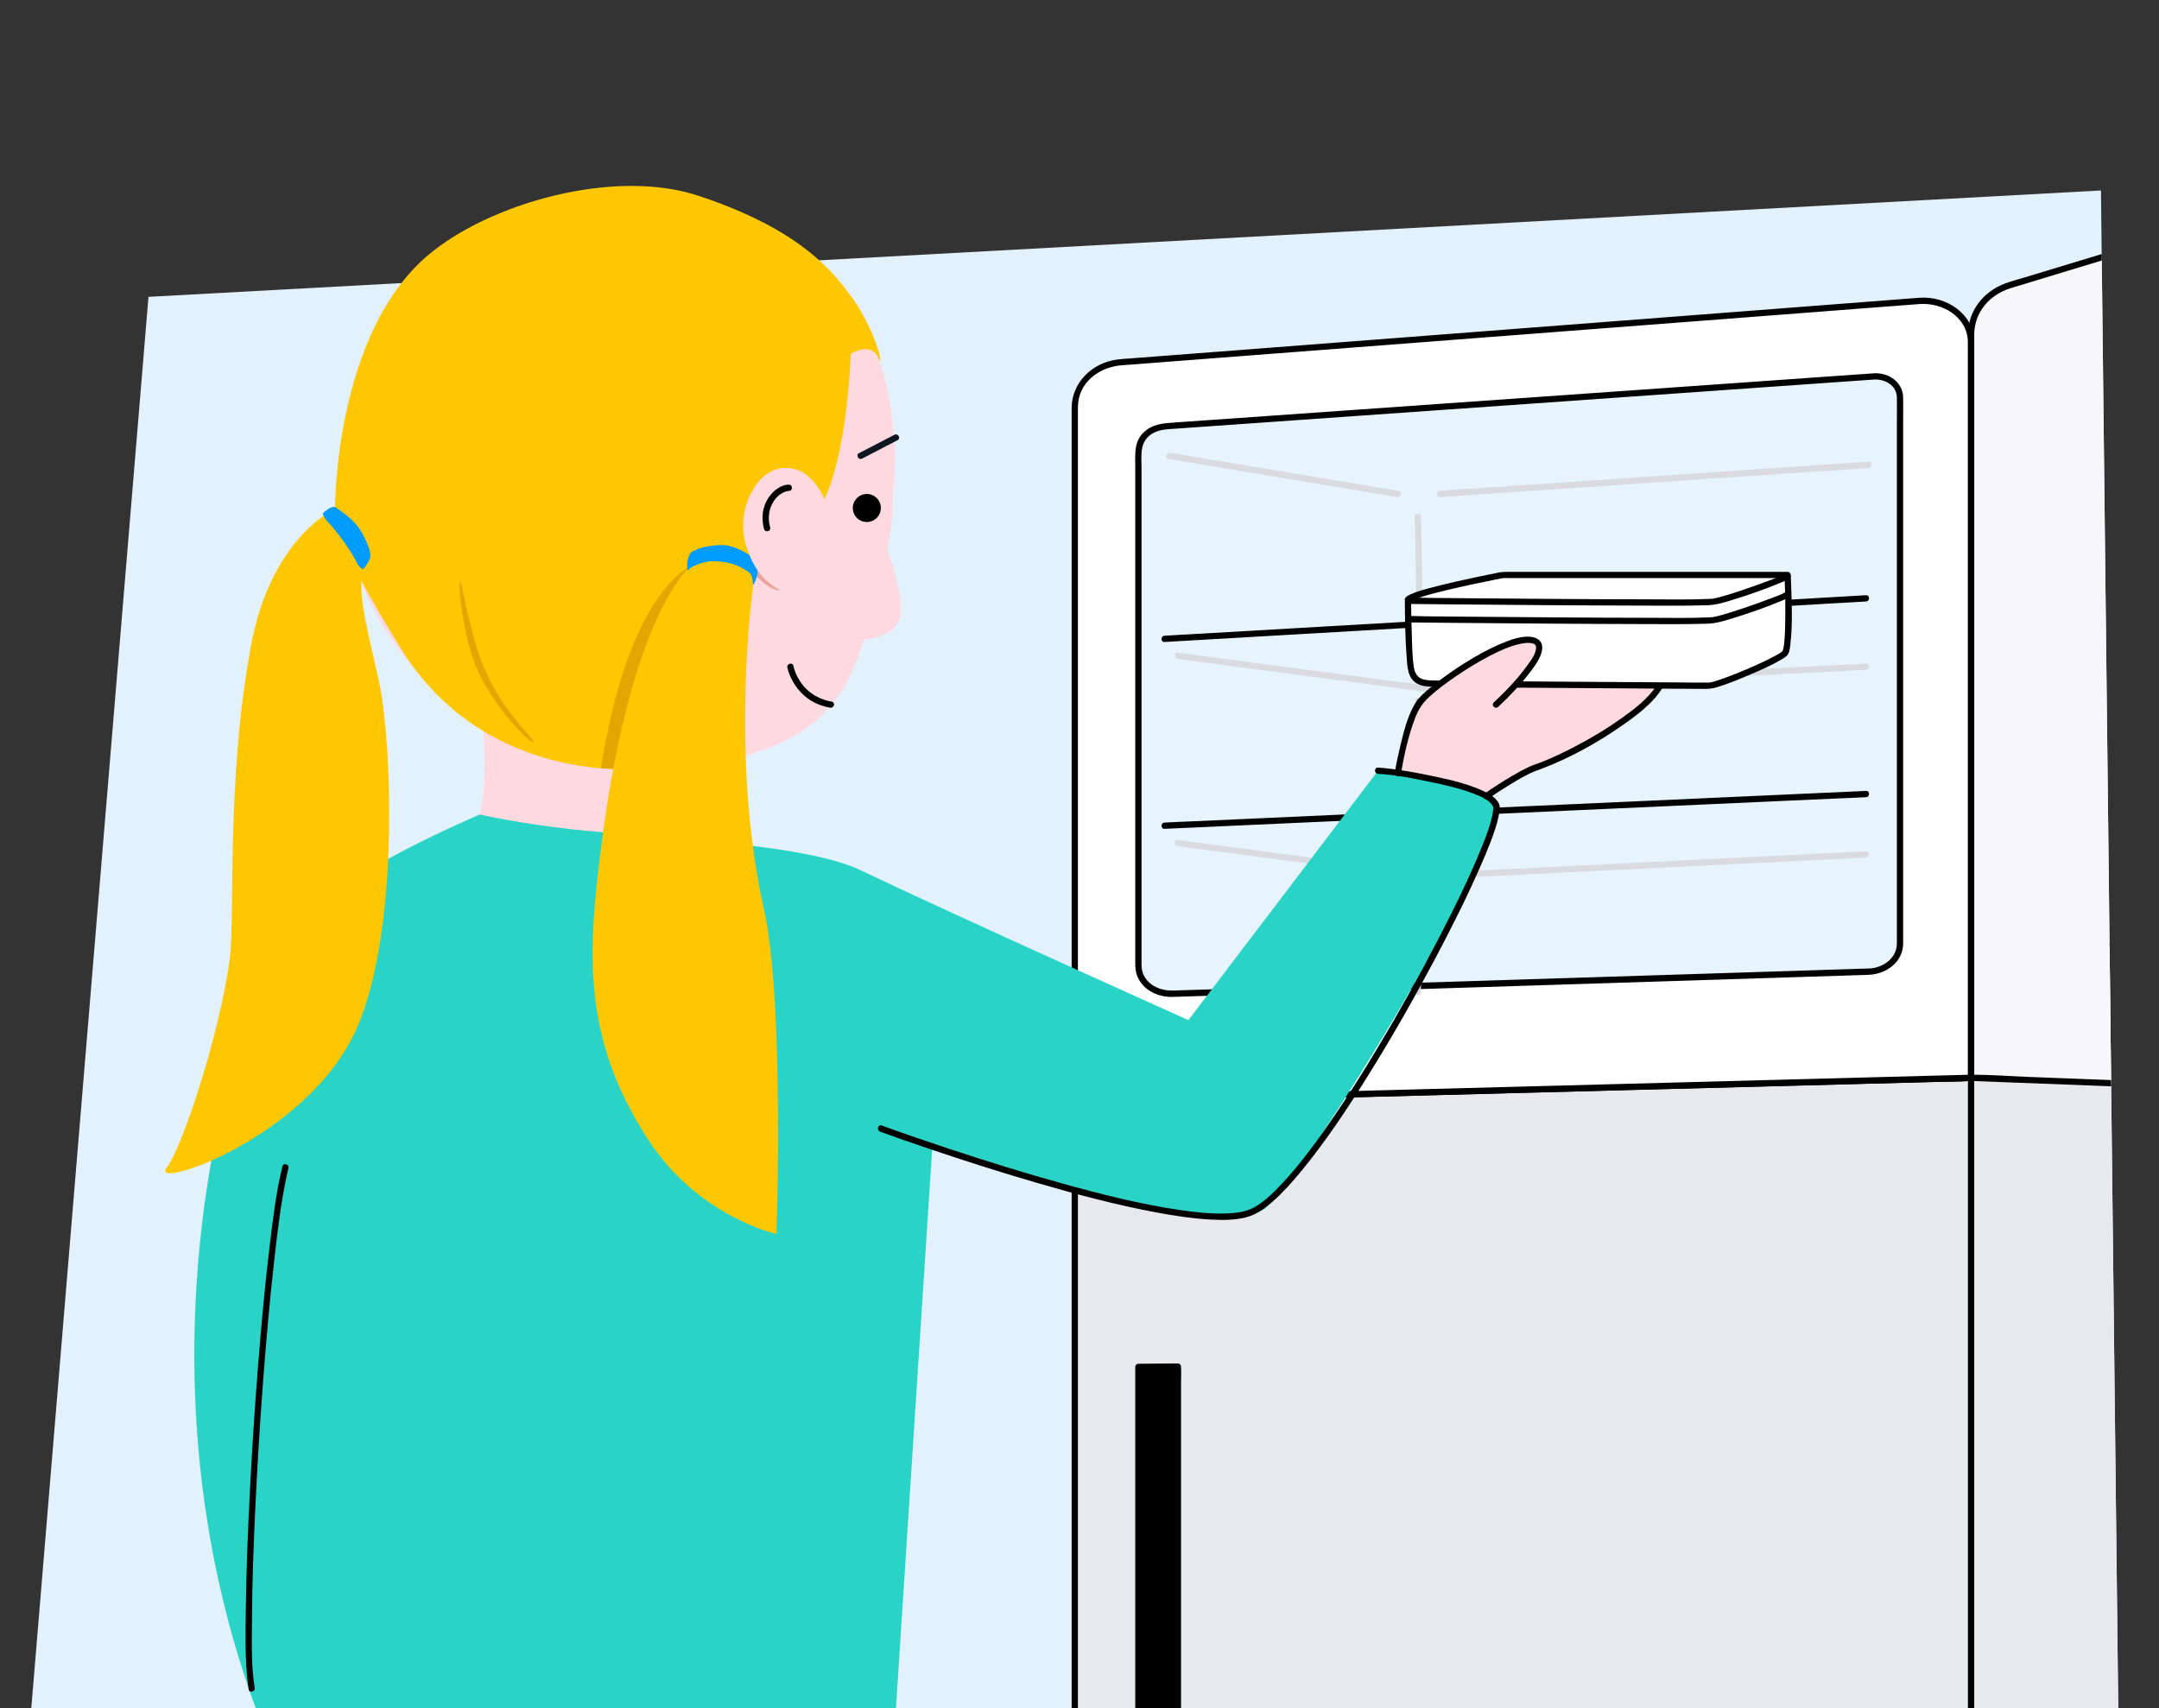 <?xml version="1.0" encoding="UTF-8"?>
<svg id="Stick_figures_en_schetsen" data-name="Stick figures en schetsen" xmlns="http://www.w3.org/2000/svg" xmlns:xlink="http://www.w3.org/1999/xlink" viewBox="0 0 690 546">
  <rect x="0" y="0" width="690" height="546" fill="#333333" stroke="none"/>
  <defs>
    <style>
      .cls-1 {
        fill: #ffd9e0;
      }

      .cls-2 {
        stroke: #000;
        stroke-miterlimit: 10;
      }

      .cls-2, .cls-3 {
        fill: #e8e9ec;
      }

      .cls-4 {
        fill: #f7f6f9;
      }

      .cls-5 {
        fill: #29d4c7;
      }

      .cls-6 {
        fill: #e3f1fd;
      }

      .cls-7 {
        fill: #e9a599;
      }

      .cls-8 {
        fill: #fff;
      }

      .cls-9 {
        fill: #e7f3fd;
      }

      .cls-10 {
        fill: #dadbe0;
      }

      .cls-11 {
        fill: #ffc700;
      }

      .cls-12 {
        fill: #009bff;
      }

      .cls-13 {
        fill: #b2b5bf;
      }

      .cls-14 {
        clip-path: url(#clippath);
      }

      .cls-15 {
        fill: #e3a600;
      }

      .cls-16 {
        fill: #0e1721;
      }
    </style>
    <clipPath id="clippath">
      <path id="Path_17571-2" data-name="Path 17571" class="cls-6" d="M10,546L47.45,94.88l624-34,5.52,485.12H10Z"/>
    </clipPath>
  </defs>
  <g id="Achtergrond_3" data-name="Achtergrond 3">
    <path id="Path_17571" data-name="Path 17571" class="cls-6" d="M10,546L47.45,94.88l624-34,5.52,485.12H10Z"/>
    <g class="cls-14">
      <g>
        <path class="cls-2" d="M629.94,890.03c6.64-8.18,180.69-60.68,180.69-60.68V301.93h-180.69v588.1Z"/>
        <g>
          <g>
            <polygon class="cls-3" points="629.94 890.03 343.49 866.08 343.49 352.09 629.94 344.5 629.94 890.03"/>
            <path d="M629.94,889.03c-2.57-.21-5.14-.43-7.71-.64-6.94-.58-13.88-1.16-20.82-1.74-10.28-.86-20.57-1.72-30.85-2.58-12.55-1.05-25.09-2.1-37.64-3.15-13.7-1.15-27.4-2.29-41.1-3.44-13.91-1.16-27.82-2.33-41.73-3.49-12.89-1.08-25.78-2.16-38.67-3.23-10.9-.91-21.79-1.82-32.69-2.73-7.88-.66-15.76-1.32-23.64-1.98-3.69-.31-7.42-.81-11.12-.93-.16,0-.32-.03-.48-.04.33.33.67.67,1,1V352.09c-.33.33-.67.67-1,1,2.55-.07,5.11-.14,7.66-.2,6.95-.18,13.91-.37,20.86-.55,10.28-.27,20.57-.54,30.85-.82,12.55-.33,25.09-.66,37.64-1,13.74-.36,27.48-.73,41.22-1.09,13.87-.37,27.74-.73,41.6-1.1,12.89-.34,25.78-.68,38.67-1.02,10.93-.29,21.85-.58,32.78-.87,7.84-.21,15.67-.41,23.51-.62,3.7-.1,7.49.01,11.18-.3.16-.01.32,0,.48-.01l-1-1v545.53c0,1.29,2,1.29,2,0V344.5c0-.53-.46-1.01-1-1-2.55.07-5.11.14-7.66.2-6.95.18-13.91.37-20.86.55-10.28.27-20.57.54-30.85.82-12.55.33-25.09.66-37.64,1-13.74.36-27.48.73-41.22,1.09-13.87.37-27.74.73-41.6,1.1-12.89.34-25.78.68-38.67,1.02l-32.78.87c-7.84.21-15.67.41-23.51.62-3.73.1-7.46.16-11.18.3-.16,0-.32,0-.48.01-.54.01-1,.45-1,1v514c0,.57.46.95,1,1,2.57.21,5.14.43,7.71.64,6.94.58,13.88,1.16,20.82,1.74,10.28.86,20.57,1.72,30.85,2.58,12.55,1.05,25.09,2.1,37.64,3.15,13.7,1.15,27.4,2.29,41.1,3.44,13.91,1.16,27.82,2.33,41.73,3.49,12.89,1.08,25.78,2.16,38.67,3.23,10.9.91,21.79,1.82,32.69,2.73,7.88.66,15.76,1.32,23.64,1.98,3.7.31,7.41.7,11.12.93.16,0,.32.03.48.04,1.28.11,1.28-1.89,0-2Z"/>
          </g>
          <g>
            <g>
              <path class="cls-8" d="M629.94,344.5l-286.46,7.58v-222.1c0-7.39,6.39-13.56,14.7-14.2l255.49-19.63c8.74-.67,16.26,5.43,16.26,13.2v235.15Z"/>
              <path d="M629.94,343.5c-2.55.07-5.11.14-7.66.2-6.95.18-13.91.37-20.86.55-10.28.27-20.57.54-30.85.82-12.55.33-25.09.66-37.64,1-13.74.36-27.48.73-41.22,1.09-13.87.37-27.74.73-41.6,1.1-12.89.34-25.78.68-38.67,1.02l-32.78.87c-7.84.21-15.67.41-23.51.62-3.7.1-7.49-.01-11.18.3-.16.01-.32,0-.48.01.33.33.67.67,1,1v-221.47c0-1.53.15-3.03.65-4.5,1.88-5.5,7.46-8.86,13.06-9.33,1.3-.11,2.6-.2,3.89-.3,3.43-.26,6.86-.53,10.29-.79,5.21-.4,10.42-.8,15.63-1.2,6.68-.51,13.36-1.03,20.03-1.54,7.73-.59,15.47-1.19,23.2-1.78,8.47-.65,16.93-1.3,25.4-1.95,8.85-.68,17.7-1.36,26.55-2.04,8.89-.68,17.77-1.37,26.66-2.05,8.61-.66,17.22-1.32,25.84-1.98,7.91-.61,15.81-1.21,23.72-1.82,6.89-.53,13.79-1.06,20.68-1.59,5.53-.43,11.07-.85,16.6-1.28l11.51-.88c1.75-.13,3.5-.27,5.26-.4,7.44-.55,15.4,4.16,15.49,12.28.02,1.67,0,3.33,0,5v230.06c0,1.29,2,1.29,2,0V113.6c0-1.41.02-2.83,0-4.24-.11-9.13-8.99-14.82-17.49-14.19-1.78.13-3.56.27-5.33.41-3.85.3-7.71.59-11.56.89-5.58.43-11.15.86-16.73,1.29-6.98.54-13.96,1.07-20.94,1.61-7.97.61-15.93,1.22-23.9,1.84-8.67.67-17.33,1.33-26,2-8.93.69-17.87,1.37-26.8,2.06-8.88.68-17.77,1.36-26.65,2.05-8.52.65-17.04,1.31-25.55,1.96-7.72.59-15.44,1.19-23.16,1.78-6.63.51-13.27,1.02-19.9,1.53-5.13.39-10.27.79-15.4,1.18-3.31.25-6.62.51-9.93.76-1.55.12-3.11.19-4.65.4-7.99,1.1-14.47,7.36-14.47,15.61v39.9c0,7.76,0,15.51,0,23.27v158.4c0,.53.46,1.01,1,1,2.55-.07,5.11-.14,7.66-.2,6.95-.18,13.91-.37,20.86-.55,10.28-.27,20.57-.54,30.85-.82,12.55-.33,25.09-.66,37.64-1,13.74-.36,27.48-.73,41.22-1.09,13.87-.37,27.74-.73,41.6-1.1,12.89-.34,25.78-.68,38.67-1.02,10.93-.29,21.85-.58,32.78-.87,7.84-.21,15.67-.41,23.51-.62,3.73-.1,7.46-.16,11.18-.3.16,0,.32,0,.48-.01,1.28-.03,1.29-2.03,0-2Z"/>
            </g>
            <g>
              <path class="cls-9" d="M597.35,310.55l-222.77,7.07c-5.88.19-10.76-3.88-10.76-8.96v-164.35c0-4.22,3.75-7.74,8.63-8.08l226.52-15.94c4.45-.31,8.27,2.72,8.27,6.58v174.81c0,4.77-4.37,8.68-9.89,8.86Z"/>
              <path d="M597.35,309.55c-1.66.05-3.32.11-4.97.16-4.58.15-9.16.29-13.74.44-6.83.22-13.67.43-20.5.65-8.47.27-16.95.54-25.42.81l-28.47.9c-9.92.31-19.83.63-29.75.94-9.63.31-19.27.61-28.9.92-8.76.28-17.53.56-26.29.83-7.27.23-14.54.46-21.81.69-5.15.16-10.29.33-15.44.49-2.4.08-4.79.16-7.19.23-3.76.11-7.79-1.47-9.43-5.09-.61-1.35-.62-2.68-.62-4.1v-158.1c0-3.35-.56-7.1,2.08-9.67,2.55-2.48,5.91-2.43,9.17-2.66,4.13-.29,8.26-.58,12.39-.87,6.45-.45,12.9-.91,19.34-1.36,8.18-.58,16.35-1.15,24.53-1.73,9.3-.65,18.6-1.31,27.9-1.96,9.86-.69,19.73-1.39,29.59-2.08,9.74-.69,19.48-1.37,29.22-2.06,9.05-.64,18.11-1.27,27.16-1.91,7.76-.55,15.53-1.09,23.29-1.64,5.87-.41,11.74-.83,17.61-1.24,3.38-.24,6.75-.47,10.13-.71.56-.04,1.13-.09,1.69-.12,3.55-.19,7.25,1.89,7.31,5.76.04,2.72,0,5.44,0,8.16v163.79c0,.84,0,1.67,0,2.51-.03,4.8-4.41,7.82-8.89,8.04-1.28.06-1.29,2.06,0,2,5.5-.26,10.79-4.03,10.89-9.9.01-.74,0-1.48,0-2.22v-164.39c0-2.68.04-5.36,0-8.04-.08-4.89-4.66-7.96-9.27-7.71-.45.02-.91.06-1.36.1-3.22.23-6.45.45-9.67.68-5.83.41-11.65.82-17.48,1.23-7.76.55-15.52,1.09-23.28,1.64-9.14.64-18.27,1.29-27.41,1.93-9.81.69-19.63,1.38-29.44,2.07-9.95.7-19.9,1.4-29.85,2.1-9.42.66-18.84,1.33-28.26,1.99-8.23.58-16.46,1.16-24.7,1.74l-19.4,1.36c-4.1.29-8.19.58-12.29.86-3.63.26-7.19.37-10.11,3.01-3.29,2.97-2.9,6.84-2.9,10.77v158.77c0,1.62.09,3.17.76,4.71,1.89,4.31,6.62,6.49,11.14,6.37,2.21-.06,4.41-.14,6.62-.21,5.07-.16,10.14-.32,15.21-.48l21.73-.69c8.83-.28,17.66-.56,26.49-.84,9.7-.31,19.4-.62,29.1-.92,10-.32,20-.63,30-.95,9.57-.3,19.15-.61,28.72-.91,8.58-.27,17.16-.54,25.73-.82,6.89-.22,13.78-.44,20.67-.66,4.54-.14,9.08-.29,13.61-.43,1.58-.05,3.16-.1,4.73-.15,1.28-.04,1.29-2.04,0-2Z"/>
            </g>
            <g>
              <path class="cls-4" d="M629.94,344.5l152.78,5.85V61.91c0-6.56-7.28-11.16-14.29-9.04l-126.19,38.3c-7.36,2.23-12.3,8.36-12.3,15.24v238.09Z"/>
              <path d="M629.94,345.5c5.08.19,10.16.39,15.24.58,12.19.47,24.39.93,36.58,1.4,14.7.56,29.4,1.13,44.1,1.69l38.1,1.46c6.15.24,12.35.73,18.51.71.09,0,.17,0,.26,0,.54.02,1-.47,1-1V66.97c0-1.56,0-3.13,0-4.69-.02-7.63-7.78-12.25-14.84-10.56-2,.48-3.96,1.18-5.93,1.78-4.77,1.45-9.55,2.9-14.32,4.35-14.6,4.43-29.2,8.86-43.8,13.29-14.5,4.4-29,8.8-43.5,13.2-4.75,1.44-9.5,2.88-14.25,4.32-2.06.62-4.16,1.17-6.18,1.91-7,2.57-11.95,8.77-11.96,16.32,0,1.89,0,3.78,0,5.67v231.94c0,1.29,2,1.29,2,0V106.99c0-7.14,4.86-12.76,11.56-14.86,1.87-.58,3.75-1.14,5.63-1.71l34.74-10.55c15.45-4.69,30.89-9.38,46.34-14.06,11.46-3.48,22.91-6.95,34.37-10.43,2.04-.62,4.09-1.39,6.18-1.82,5.44-1.12,11.85,2.35,11.95,8.35,0,.24,0,.47,0,.71v287.74c.33-.33.67-.67,1-1-5.08-.19-10.16-.39-15.24-.58-12.19-.47-24.39-.93-36.58-1.4-14.7-.56-29.4-1.13-44.1-1.69-12.7-.49-25.4-.97-38.1-1.46-6.15-.24-12.35-.73-18.51-.71-.09,0-.17,0-.26,0-1.29-.05-1.29,1.95,0,2Z"/>
            </g>
            <g>
              <line class="cls-8" x1="372.18" y1="204.2" x2="596.38" y2="191.24"/>
              <path d="M372.18,205.2c2.01-.12,4.02-.23,6.03-.35,5.41-.31,10.83-.63,16.24-.94l24.2-1.4c9.81-.57,19.61-1.13,29.42-1.7,10.74-.62,21.48-1.24,32.22-1.86l32.52-1.88c10.11-.58,20.22-1.17,30.33-1.75,8.57-.5,17.15-.99,25.72-1.49l18.42-1.06c2.91-.17,5.82-.3,8.72-.5.12,0,.25-.01.37-.02,1.28-.07,1.29-2.07,0-2-2.01.12-4.02.23-6.03.35-5.41.31-10.83.63-16.24.94-8.07.47-16.13.93-24.2,1.4-9.81.57-19.61,1.13-29.42,1.7-10.74.62-21.48,1.24-32.22,1.86l-32.52,1.88c-10.11.58-20.22,1.17-30.33,1.75-8.57.5-17.15.99-25.72,1.49l-18.42,1.06c-2.91.17-5.82.3-8.72.5-.12,0-.25.01-.37.02-1.28.07-1.29,2.07,0,2h0Z"/>
            </g>
            <g>
              <line class="cls-8" x1="372.18" y1="263.92" x2="596.38" y2="253.82"/>
              <path d="M372.18,264.92c2-.09,4-.18,5.99-.27,5.44-.25,10.87-.49,16.31-.74l24.12-1.09c9.81-.44,19.62-.88,29.44-1.33,10.75-.48,21.5-.97,32.24-1.45,10.85-.49,21.7-.98,32.55-1.47,10.12-.46,20.23-.91,30.35-1.37,8.55-.39,17.1-.77,25.65-1.16l18.44-.83c2.91-.13,5.83-.22,8.73-.39.12,0,.25-.01.37-.02,1.28-.06,1.29-2.06,0-2-2,.09-4,.18-5.99.27-5.44.25-10.87.49-16.31.74-8.04.36-16.08.72-24.12,1.09-9.81.44-19.62.88-29.44,1.33-10.75.48-21.5.97-32.24,1.45-10.85.49-21.7.98-32.55,1.47l-30.35,1.37c-8.55.39-17.1.77-25.65,1.16-6.15.28-12.29.55-18.44.83-2.91.13-5.83.22-8.73.39-.12,0-.25.01-.37.02-1.28.06-1.29,2.06,0,2h0Z"/>
            </g>
            <g>
              <polygon points="376.45 558.63 363.82 558.41 363.82 436.9 376.45 436.8 376.45 558.63"/>
              <path d="M376.45,557.63c-4.21-.07-8.42-.15-12.63-.22l1,1v-119.68c0-.51.09-1.12,0-1.62-.01-.06,0-.14,0-.21l-1,1c4.21-.03,8.42-.07,12.63-.1l-1-1v116.87c0,1.57-.1,3.19,0,4.76,0,.07,0,.14,0,.21,0,1.29,2,1.29,2,0v-116.87c0-1.57.1-3.19,0-4.76,0-.07,0-.14,0-.21,0-.54-.46-1-1-1-4.21.03-8.42.07-12.63.1-.54,0-1,.45-1,1v116.53c0,1.58-.1,3.2,0,4.77,0,.07,0,.14,0,.21,0,.55.46.99,1,1,4.21.07,8.42.15,12.63.22,1.29.02,1.29-1.98,0-2Z"/>
            </g>
          </g>
        </g>
        <path class="cls-10" d="M376.45,210.64c4.7.62,9.4,1.24,14.1,1.86,10.02,1.32,20.04,2.65,30.05,3.97,9.21,1.22,18.43,2.43,27.64,3.65,2.39.32,4.78.63,7.16.95.57.08,1.04.12,1.61.09l13.05-.66c8.45-.43,16.9-.85,25.36-1.28,10.4-.52,20.8-1.05,31.2-1.57,10.42-.53,20.84-1.05,31.26-1.58,8.37-.42,16.73-.84,25.1-1.27,4.28-.22,8.55-.43,12.83-.65.19,0,.38-.02.57-.03,1.28-.06,1.29-2.06,0-2-2.97.15-5.95.3-8.92.45-7.56.38-15.12.76-22.68,1.14-10.11.51-20.22,1.02-30.33,1.53-10.62.54-21.24,1.07-31.86,1.61l-27.19,1.37c-5.56.28-11.12.56-16.68.84-.78.04-1.59.15-2.37.12-1.27-.05-2.57-.34-3.82-.5-8.09-1.07-16.19-2.14-24.28-3.21-10.39-1.37-20.77-2.74-31.16-4.12-6.56-.87-13.11-1.73-19.67-2.6-.32-.04-.65-.09-.97-.13-1.27-.17-1.26,1.83,0,2h0Z"/>
        <path class="cls-10" d="M376.45,270.48c4.7.62,9.4,1.24,14.1,1.86,10.02,1.32,20.04,2.65,30.05,3.97,9.21,1.22,18.43,2.43,27.64,3.65,2.39.32,4.78.63,7.16.95.57.08,1.04.12,1.61.09,4.35-.22,8.7-.43,13.05-.65,8.45-.42,16.9-.84,25.36-1.25l31.2-1.54c10.42-.52,20.84-1.03,31.26-1.55,8.37-.41,16.73-.83,25.1-1.24,4.28-.21,8.55-.42,12.83-.63.19,0,.38-.02.57-.03,1.28-.06,1.29-2.06,0-2-2.97.15-5.95.29-8.92.44-7.56.37-15.12.75-22.68,1.12l-30.33,1.5c-10.62.53-21.24,1.05-31.86,1.58l-27.19,1.35c-5.56.28-11.12.55-16.68.83-.78.04-1.59.15-2.37.12-1.27-.05-2.57-.34-3.82-.5-8.09-1.07-16.19-2.14-24.28-3.21-10.39-1.37-20.77-2.74-31.16-4.12-6.56-.87-13.11-1.73-19.67-2.6-.32-.04-.65-.09-.97-.13-1.27-.17-1.26,1.83,0,2h0Z"/>
        <path class="cls-10" d="M453.97,197.68c.59-1.11.44-2.78.48-3.99.08-2.56.08-5.12.06-7.68-.03-5.65-.15-11.3-.3-16.95-.03-1.31-.07-2.61-.11-3.92s-2.04-1.29-2,0c.27,9.03.55,18.08.38,27.11-.02,1.07-.05,2.14-.12,3.21-.02.27-.07.81-.08.92,0,0-.22.63-.04.3-.6,1.14,1.12,2.15,1.73,1.01h0Z"/>
        <path class="cls-13" d="M452.52,224.09v32.65c0,1.29,2,1.29,2,0v-32.65c0-1.29-2-1.29-2,0h0Z"/>
        <path class="cls-10" d="M452.11,287.95v29.16c0,1.29,2,1.29,2,0v-29.16c0-1.29-2-1.29-2,0h0Z"/>
      </g>
    </g>
  </g>
  <path class="cls-10" d="M373.41,146.68c8.26,1.38,16.52,2.75,24.77,4.13,13.07,2.18,26.14,4.35,39.21,6.53,3.02.5,6.05,1.01,9.07,1.51,1.26.21,1.8-1.72.53-1.93-8.26-1.38-16.52-2.75-24.77-4.13-13.07-2.18-26.14-4.35-39.21-6.53-3.02-.5-6.05-1.01-9.07-1.51-1.26-.21-1.8,1.72-.53,1.93h0Z"/>
  <path class="cls-10" d="M460.14,158.89c4.55-.31,9.1-.62,13.65-.93,10.92-.74,21.84-1.49,32.77-2.23,13.21-.9,26.41-1.8,39.62-2.7l34.13-2.32c5.53-.38,11.08-.65,16.6-1.13.08,0,.16-.01.24-.02,1.28-.09,1.29-2.09,0-2-4.55.31-9.1.62-13.65.93-10.92.74-21.84,1.49-32.77,2.23-13.21.9-26.41,1.8-39.62,2.7l-34.13,2.32c-5.53.38-11.08.65-16.6,1.13-.08,0-.16.01-.24.02-1.28.09-1.29,2.09,0,2h0Z"/>
  <g>
    <path class="cls-1" d="M473.4,255.52l13.33-8.37s38.44-16,43.33-27.99,8.67-14.54,8.67-14.54l-65.33,14.54-33.33,36.36h33.33Z"/>
    <path class="cls-1" d="M154.51,233.72s2.09,25.67-3.91,33.24,40.4,12.93,40.4,12.93l19.63-48.75-56.13,2.58Z"/>
    <path class="cls-1" d="M276.23,203.83c-5.01,16.89-13.47,35.9-54.07,40.81-6.03.73-12.18-4.01-19.33-2.89-51.11,8.01-104.51-45.74-91.98-107.02,1.64-8.03,22.96-84.93,104.48-72.22,81.52,12.71,70.1,94.55,70,96.16h.01c.67,11.71-5.97,36.98-9.11,45.16Z"/>
    <path class="cls-7" d="M233.38,167.34s2.56,11.09,8,16.54,7.79,4.8,7.79,4.8v-5.58s-5.4-8.17-5.62-8.94-5.78-9-5.78-9l-4.39,2.2Z"/>
    <path class="cls-11" d="M107.09,162.1s-.16-55.01,29.49-80.35c19.5-16.67,59.52-28.17,86.67-19.17,33.1,10.97,43.42,24.76,49.31,32.93,5.71,7.92,9.49,19.19,8.62,19.95-2.33-7.07-9.29-2.28-9.29-2.28,0,0-1.24,41.73-12.79,52.83l-18.12,12.7s-38.23,67.08-39.56,67.1-47.35,3.15-73.02-38.07c-25.68-41.22-21.29-45.64-21.29-45.64Z"/>
    <path class="cls-15" d="M221.44,180.71c-4.25,1.52-21.08,12.83-29.42,64.88,16.33.67,19.13.28,19.13.28l19.13-64.39s-3.16-2.8-8.83-.77Z"/>
    <path class="cls-15" d="M147.33,185.84s3.33,18.03,7.17,27.12c6.61,15.67,16.53,23.06,15.98,24.33-.37.84-12.56-10.64-18.15-23.67-4-9.33-6.5-27.79-5-27.79Z"/>
    <path class="cls-1" d="M282.69,173.52s6.78,16.39,4.88,24.1c-1.64,6.67-13.66,7.11-13.66,7.11,0,0,1.22-19.75,2.55-21.29s6.22-9.91,6.22-9.91Z"/>
    <circle cx="277.03" cy="162.37" r="4.48"/>
    <path class="cls-16" d="M275.53,146.58c3.31-1.72,6.61-3.44,9.92-5.15.47-.24.94-.49,1.41-.73,1.14-.59.13-2.32-1.01-1.73-3.31,1.72-6.61,3.44-9.92,5.15-.47.24-.94.49-1.41.73-1.14.59-.13,2.32,1.01,1.73h0Z"/>
    <path d="M251.63,213.35c.26,1.34.83,2.66,1.44,3.87,1.37,2.69,3.43,5.02,5.99,6.63,1.89,1.19,4.04,1.96,6.23,2.35,1.26.22,1.8-1.7.53-1.93-3.37-.6-6.44-2.12-8.74-4.69-.84-.93-1.54-1.98-2.14-3.1-.5-.94-.72-1.44-1.04-2.42-.13-.41-.26-.82-.34-1.24-.24-1.26-2.17-.73-1.93.53h0Z"/>
    <path class="cls-5" d="M81.73,546c-43-117.03-4.07-230.28,10.47-248.28,14.54-18,61.17-37.37,61.17-37.37,0,0,15.63,3.59,36.02,5.38,29.62,2.6,69.29,4.57,85.7,12.44,27.71,13.3,104.72,47.89,104.72,47.89l60.59-79.71s28.45,2.81,36.99,9.82c8.54,7.01-62.61,123.51-73.46,130.35-17.61,11.1-105.96-20.04-105.96-20.04l-11.63,179.52H81.73Z"/>
    <path class="cls-11" d="M104.83,163.98s-18.53,9.84-24.56,42.1c-8.17,43.69-4.98,87.06-6.92,101.05-3.21,23.16-14.78,59.05-20.16,66.23-5.39,7.17,45.55-9.63,60.92-44.91,13.72-31.48,11.16-92.69,6.79-111.71s-6.8-28.1-4.6-36.63c1-3.86-2.47-8.17-2.47-8.17l-9-7.96Z"/>
    <path class="cls-12" d="M107.09,162.1c.35.13,4.94,3.17,7.08,5.96,2.04,2.64,4.7,8.1,4.14,10.21-.19.71-1.79,3.58-2.31,3.58-.59,0-1.37-.83-1.8-1.68-1.39-2.75-2.23-4.06-4.03-6.61-1.18-1.68-2.87-3.92-4.42-5.67-1.26-1.43-2.02-1.92-2.61-3.77,0,0,2.53-2.56,3.95-2.02Z"/>
    <path class="cls-11" d="M222.48,179.3s-20.31,12.56-30.32,91.1c-4.33,34-6.23,61.23,15,93.9,16.05,24.71,40.99,30.11,40.99,30.11,0,0,2.6-74.37-4-103.78-11-49-3.56-102.47-3.56-102.47,0,0,.44-12.28-4.44-12.13s-13.67,3.27-13.67,3.27Z"/>
    <path class="cls-12" d="M220.85,176.58c.19-.25,3.81-2.54,10.64-2.32,3.06.1,8.58,3.04,9.47,4.46,2.63,4.2-.11,8.1-.37,8.46.03-2.35-.44-3.59-1.05-4.07-3.64-2.86-7.61-3.72-12.14-3.75-1.66-.01-6.58,1.37-7.63,3.03,0,0-.81-3.33,1.07-5.8Z"/>
    <path class="cls-1" d="M263.92,160.64s-4.44-13.24-15.33-10.77c-6.55,1.49-12.33,11.35-10.87,21.32.14.99.36,1.97.65,2.95,2.52,8.46,6.75,12.93,13.78,15.83"/>
    <path d="M252.09,154.9c-1.4,0-2.85.68-3.95,1.49-2.78,2.05-4.45,5.52-4.44,8.95,0,1.25.15,2.56.5,3.77.36,1.23,2.29.71,1.93-.53-.92-3.21-.37-6.73,1.83-9.29.44-.52.94-1,1.51-1.38.25-.17.52-.33.79-.46.32-.16.29-.15.57-.25.36-.13.72-.2,1.09-.28.18-.04-.28.03-.04,0,.04,0,.09,0,.13-.01.04,0,.07,0,.11,0,1.29,0,1.29-2,0-2h0Z"/>
    <path d="M90.26,372.81c-2.07,8.5-3.1,17.29-4.14,25.97-1.5,12.54-2.64,25.13-3.64,37.72-1.09,13.71-1.97,27.45-2.67,41.19-.62,12.22-1.1,24.46-1.25,36.7-.09,7.89-.3,15.94.66,23.79.07.61.16,1.21.26,1.82.21,1.27,2.14.73,1.93-.53-1.15-6.79-.92-14.52-.88-21.6.06-11.8.49-23.59,1.04-35.37.64-13.65,1.48-27.29,2.51-40.91.97-12.8,2.08-25.6,3.52-38.36,1.04-9.22,2.11-18.51,4.06-27.59.16-.76.34-1.53.52-2.29.3-1.25-1.62-1.78-1.93-.53h0Z"/>
    <path d="M475.52,255.36c2.46-1.71,4.98-3.34,7.55-4.89,1.96-1.19,3.94-2.34,6-3.33,1.32-.63,2.69-1.07,4.05-1.59,8.73-3.37,17.18-8.03,24.86-13.36,4.89-3.39,10.32-7.33,13.43-12.51.66-1.11-1.06-2.11-1.73-1.01-2.77,4.62-7.62,8.18-11.95,11.25-4.43,3.14-9.12,5.93-13.93,8.46-3.57,1.88-7.21,3.66-10.97,5.14-1.27.5-2.58.9-3.83,1.45-1.94.86-3.8,1.9-5.63,2.97-3.02,1.78-5.99,3.68-8.87,5.68-1.05.73-.05,2.46,1.01,1.73h0Z"/>
  </g>
  <g>
    <g>
      <path class="cls-8" d="M449.98,191.67s.11,20.11,1.22,23.22,3.56,3.33,5.33,3.56,86.33.75,89.67.74c2.9,0,22.99-8.48,24.33-10.56,1.72-2.67.78-24.85.78-24.85h-91.11s-28.44,5.44-30.22,7.89Z"/>
      <path d="M448.98,191.67c.03,6.11.12,12.24.57,18.34.23,3.1.3,6.87,3.45,8.55,1.45.77,3.14.9,4.75.94,10.78.25,21.56.25,32.34.33,14.48.11,28.97.21,43.45.3,3.9.02,7.8.05,11.69.06,1.33,0,2.52-.23,3.81-.63,3.51-1.09,6.92-2.51,10.29-3.95s6.77-2.9,9.91-4.76c.75-.44,1.68-.94,2.16-1.7.55-.87.64-2.05.76-3.04.84-6.81.45-13.87.21-20.71-.02-.54-.04-1.07-.06-1.61s-.44-1-1-1h-88.75c-1.16,0-2.25-.04-3.39.18-4.66.91-9.31,1.88-13.93,2.94-2.84.65-5.67,1.32-8.48,2.09-2.06.56-4.17,1.13-6.11,2.04-.48.23-1.05.5-1.38.93-.79,1,.62,2.43,1.41,1.41.19-.24.02-.09.32-.27s.62-.33.94-.47c.82-.35,1.67-.62,2.52-.89,2.56-.81,5.17-1.46,7.78-2.09,5.2-1.26,10.43-2.36,15.68-3.41.67-.13,1.35-.27,2.02-.4.19-.04.83-.08.27-.07.44-.01.87,0,1.31,0h87.47c.65,0,1.41.11,2.06,0,.08-.01.18,0,.26,0-.33-.33-.67-.67-1-1,.24,5.7.37,11.43.19,17.14-.05,1.61-.12,3.22-.3,4.82-.06.51-.13,1.03-.25,1.53-.05.21-.11.41-.17.62,0,0-.18.3-.03.13-.54.63-1.48,1.08-2.29,1.53-1.45.81-2.95,1.53-4.46,2.23-3.56,1.66-7.18,3.19-10.86,4.57-1.44.54-2.89,1.07-4.37,1.49-.71.2-1.22.33-1.74.34-3.05.04-6.1-.03-9.15-.05-13.57-.08-27.14-.17-40.72-.27-11.95-.09-23.91-.15-35.86-.33-1.13-.02-2.27,0-3.4-.07-.68-.04-1.37-.13-2.03-.31-1.77-.48-2.67-1.91-2.96-3.63-.56-3.25-.57-6.64-.69-9.93-.12-3.38-.19-6.77-.23-10.16,0-.59-.01-1.18-.02-1.77,0-1.29-2.01-1.29-2,0Z"/>
    </g>
    <path d="M449.97,198.94c4.33.04,8.67.09,13,.13,9.88.09,19.76.17,29.65.24,10.75.08,21.5.14,32.25.16,6.94.01,13.89.1,20.82-.12,2.68-.09,5.19-.84,7.75-1.63,5.58-1.73,11.16-3.65,16.54-5.94.62-.26,1.25-.52,1.83-.86,1.11-.65.11-2.38-1.01-1.73-1.63.95-3.52,1.55-5.28,2.22-2.85,1.08-5.72,2.11-8.61,3.08-2.63.88-5.27,1.76-7.96,2.43-.41.1-.81.19-1.22.27-.07.01-.62.1-.36.07.23-.03.04,0-.02,0-.25.02-.5.04-.75.05-6.26.32-12.56.17-18.82.16-10.49,0-20.98-.07-31.47-.14-10.18-.07-20.35-.15-30.53-.24-3.5-.03-7-.06-10.5-.1-1.68-.02-3.4-.14-5.09-.05-.07,0-.15,0-.22,0-1.29-.01-1.29,1.99,0,2h0Z"/>
    <path d="M449.98,193.04c4.33.04,8.67.09,13,.13,9.88.09,19.76.17,29.65.24,10.75.08,21.5.14,32.25.16,6.94.01,13.89.1,20.82-.12,2.68-.09,5.19-.84,7.75-1.63,5.58-1.73,11.16-3.65,16.54-5.94.62-.26,1.25-.52,1.83-.86,1.11-.65.11-2.38-1.01-1.73-1.63.95-3.52,1.55-5.28,2.22-2.85,1.08-5.72,2.11-8.61,3.08-2.63.88-5.27,1.76-7.96,2.43-.41.1-.81.19-1.22.27-.07.01-.62.1-.36.07.23-.03.04,0-.02,0-.25.02-.5.04-.75.05-6.26.32-12.56.17-18.82.16-10.49,0-20.98-.07-31.47-.14-10.18-.07-20.35-.15-30.53-.24-3.5-.03-7-.06-10.5-.1-1.68-.02-3.4-.14-5.09-.05-.07,0-.15,0-.22,0-1.29-.01-1.29,1.99,0,2h0Z"/>
  </g>
  <path class="cls-1" d="M478.26,225.23s20.32-18.95,11.65-20.61c-8.67-1.66-32.08,14.63-36.08,19.94-4,5.31-7.3,22.47-7.3,22.47l13,2.43,14.99-7.72,3.75-16.51Z"/>
  <path d="M478.82,225.93c3.59-3.35,7.01-6.97,10-10.86,1.63-2.12,3.56-4.61,4.01-7.33.42-2.54-1.29-4-3.7-4.21-3.26-.28-6.65,1.05-9.59,2.29-3.96,1.68-7.73,3.8-11.37,6.08-3.55,2.23-7,4.64-10.27,7.28-2.17,1.75-4.46,3.6-5.86,6.05-2.27,3.95-3.41,8.64-4.47,13.03-.69,2.85-1.31,5.72-1.8,8.61-.21,1.26,1.71,1.8,1.93.53,1.03-6.04,2.38-12.19,4.57-17.92,1.05-2.75,2.37-4.78,4.52-6.74,2.61-2.38,5.48-4.49,8.39-6.49,3.46-2.38,7.05-4.59,10.77-6.53,3.19-1.66,6.55-3.23,10.08-3.96,1.16-.24,2.43-.41,3.6-.15.34.08.73.22.93.4s.3.44.33.62c.26,2.1-1.72,4.59-2.88,6.2-3.06,4.25-6.79,8.13-10.62,11.7-.94.88.47,2.29,1.41,1.41h0Z"/>
  <path d="M281.25,361.7c4.97,1.82,9.98,3.55,15,5.25,11.51,3.91,23.09,7.61,34.75,11.01,12.86,3.75,25.86,7.23,39.04,9.66,5.45,1,10.95,1.84,16.49,2.16,3.97.23,8.16.29,12.03-.78,3.12-.86,5.76-2.84,8.16-4.94,3.39-2.97,6.39-6.38,9.25-9.85,7.9-9.63,14.81-20.08,21.39-30.65,7.4-11.87,14.33-24.03,20.9-36.38,5.5-10.35,10.81-20.85,15.45-31.62,1.55-3.59,3.06-7.22,4.25-10.95.38-1.19.73-2.39.96-3.62.09-.48.22-1.02.19-1.52s-.07.16-.11.18c.1-.05.15-.33.19-.46,1.2-4.01-5.28-6.53-7.9-7.52-5.13-1.93-10.62-3.06-15.98-4.14-3.66-.74-7.34-1.36-11.04-1.81-1.28-.15-2.57-.31-3.86-.37s-1.28,1.94,0,2c5.08.26,10.17,1.24,15.14,2.26,5.27,1.08,10.67,2.2,15.69,4.17,2,.78,4.8,1.91,5.86,3.89.07.14.14.24.19.55-.04-.2,0,.38.01.27,0,.02-.1.36-.05.18-.08.3-.12.55-.15.85-.01.17-.07.64-.04.43-.07.51-.18,1.01-.3,1.5-.74,3.12-1.93,6.14-3.12,9.1-4.03,10.01-8.86,19.72-13.81,29.3-6.24,12.07-12.86,23.95-19.86,35.6-6.6,10.97-13.52,21.81-21.25,32.04-3.01,3.99-6.17,7.89-9.63,11.5-2.45,2.56-5.09,5.13-8.2,6.88-2.69,1.52-6.02,1.91-9.22,2-4.87.13-9.76-.4-14.58-1.11-12.73-1.87-25.27-5.06-37.65-8.5-12.14-3.37-24.17-7.11-36.12-11.07-6.88-2.28-13.74-4.63-20.56-7.09-.32-.12-.64-.23-.96-.35-1.21-.44-1.73,1.49-.53,1.93h0Z"/>
</svg>
